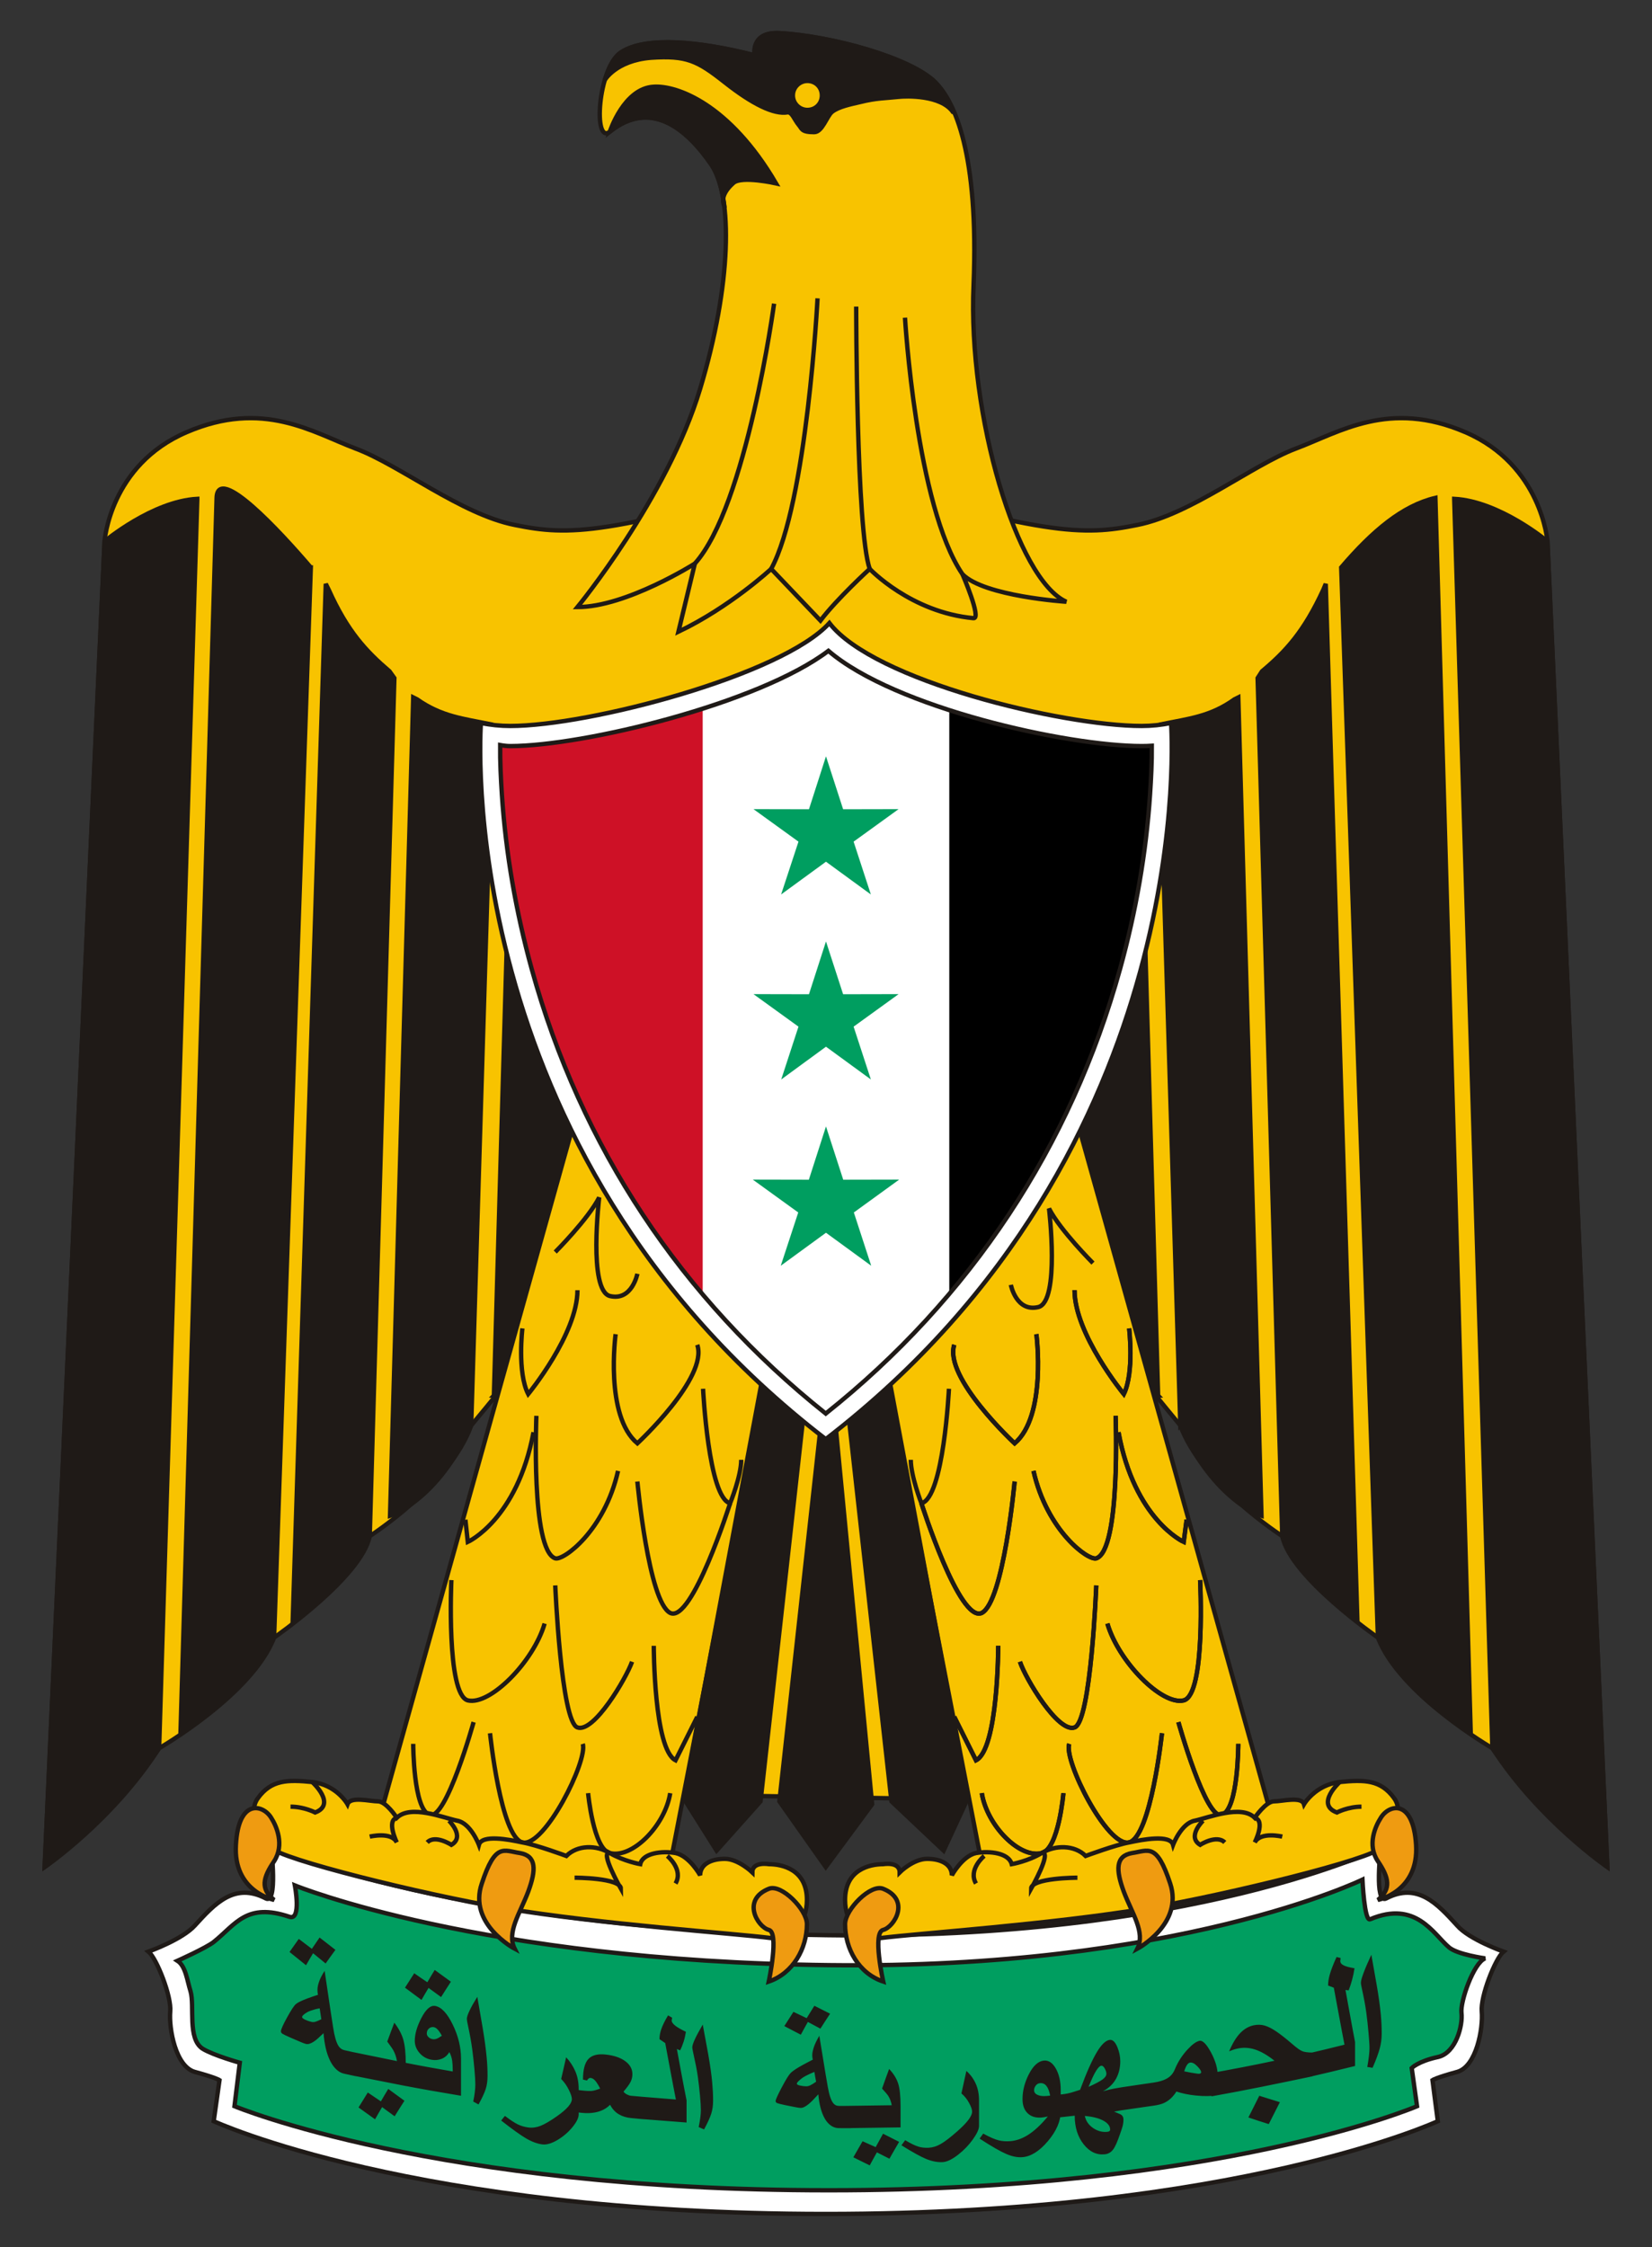 <?xml version="1.0" encoding="UTF-8" standalone="no"?>
<!-- Creator: CorelDRAW -->
<svg
   xmlns:dc="http://purl.org/dc/elements/1.1/"
   xmlns:cc="http://web.resource.org/cc/"
   xmlns:rdf="http://www.w3.org/1999/02/22-rdf-syntax-ns#"
   xmlns:svg="http://www.w3.org/2000/svg"
   xmlns="http://www.w3.org/2000/svg"
   xmlns:sodipodi="http://sodipodi.sourceforge.net/DTD/sodipodi-0.dtd"
   xmlns:inkscape="http://www.inkscape.org/namespaces/inkscape"
   xml:space="preserve"
   width="125mm"
   height="170mm"
   shape-rendering="geometricPrecision"
   text-rendering="geometricPrecision"
   image-rendering="optimizeQuality"
   fill-rule="evenodd"
   clip-rule="evenodd"
   viewBox="0 0 1.25e+007 1.7e+007"
   version="1.1"
   id="svg2494"
   sodipodi:version="0.32"
   inkscape:version="0.45"
   sodipodi:docname="COA_of_Iraq_(1965).svg"
   inkscape:output_extension="org.inkscape.output.svg.inkscape"
   sodipodi:docbase="C:\Documents and Settings\Owner\Desktop\ITALIA"
   sodipodi:modified="true"><rect x="0" y="0" width="1.25e+007" height="1.7e+007" fill="#333333" stroke="none"/><sodipodi:namedview
   inkscape:window-height="598"
   inkscape:window-width="744"
   inkscape:pageshadow="2"
   inkscape:pageopacity="0.0"
   guidetolerance="10.0"
   gridtolerance="10.0"
   objecttolerance="10.0"
   borderopacity="1.0"
   bordercolor="#666666"
   pagecolor="#ffffff"
   id="base"
   inkscape:zoom="0.35355339"
   inkscape:cx="255.65755"
   inkscape:cy="400.6004"
   inkscape:window-x="271"
   inkscape:window-y="-6"
   inkscape:current-layer="svg2494" />
 <defs
   id="defs2496">
    <clipPath
   id="id0">
     <path
   d="M8.71534e+006 5.64227e+006c-25440,1590 -51020,2390 -76780,2390 -561970,0 -1.86729e+006,-288330 -2.3704e+006,-720610 -527010,399320 -1.85385e+006,720610 -2.40672e+006,720610 -25930,0 -51550,-3180 -76950,-7840 -1280,125960 5270,256510 13090,375250 29250,443820 107090,889210 225280,1.31779e+006 372020,1.34889e+006 1.13348e+006,2.4952e+006 2.22526e+006,3.36477e+006 1.09272e+006,-870280 1.855e+006,-2.01766e+006 2.22787e+006,-3.36752e+006 118370,-428520 196460,-873870 225990,-1.31767e+006 7730,-116320 14230,-243770 13360,-367170z"
   id="path2499" />
    </clipPath>
 </defs>
 <g
   id="Layer_x0020_1">
  <polygon
   fill="#F8C300"
   stroke="#1F1A17"
   stroke-width="33020"
   points="5.13389e+006,1.35778e+007 7.24355e+006,1.36138e+007 6.61245e+006,1.03682e+007 5.92726e+006,1.03502e+007 "
   id="polygon2503" />
  <path
   fill="#F8C300"
   stroke="#1F1A17"
   stroke-width="33020"
   d="M8.1306e+006 9.76128e+006c124270,208350 800480,1.02346e+006 800480,1.02346e+006 160830,445930 771250,837040 771250,837040 62140,310690 723720,767590 723720,767590 164490,431310 866280,837030 866280,837030 394770,566560 869940,899180 869940,899180l-453240 -1.00298e+007c0,0 -43870,-577520 -621390,-826070 -577520,-248550 -950350,0 -1.28297e+006,124280 -328960,124270 -793170,497100 -1.1989e+006,577520 -413040,84060 -701800,84060 -2.3576e+006,-413040 -1.65214e+006,497100 -1.9409e+006,497100 -2.35394e+006,413040 -405730,-80420 -869940,-453250 -1.20256e+006,-577520 -328960,-124280 -701790,-372830 -1.27931e+006,-124280 -581180,248550 -621390,826070 -621390,826070l-453240 1.00298e+007c0,0 475170,-332620 866280,-899180 0,0 705450,-405720 869940,-837030 0,0 661580,-456900 723720,-767590 0,0 610420,-391110 767590,-837040 0,0 679870,-815110 804140,-1.02346e+006l3.7612e+006 0z"
   id="path2505" />
  <path
   fill="#1F1A17"
   stroke="#1F1A17"
   stroke-width="33020"
   d="M1.12923e+007 1.32264e+007c354560,548280 869940,899180 869940,899180l-453240 -1.00298e+007c0,0 -361870,-303380 -705460,-321650l0 3650 288760 9.44866e+006z"
   id="path2507" />
  <path
   fill="#1F1A17"
   stroke="#1F1A17"
   stroke-width="33020"
   d="M1.01483e+007 4.29312e+006c237590,-277790 464210,-467860 712760,-526350l266830 9.32439e+006c0,0 -453240,-208340 -701800,-701790l-277790 -8.09625e+006z"
   id="path2509" />
  <path
   fill="#1F1A17"
   stroke="#1F1A17"
   stroke-width="33020"
   d="M9.70233e+006 1.16218e+007l-186420 -6.49162e+006 32900 -51170c179100,-149870 318000,-299730 464210,-617730l18270 -43860c78300,2.61791e+006 161260,5.22649e+006 239580,7.84439e+006 -199890,-186170 -388470,-306110 -568540,-640010z"
   id="path2511" />
  <path
   fill="#1F1A17"
   stroke="#1F1A17"
   stroke-width="33020"
   d="M8.93108e+006 1.07847e+007l-160830 -5.28175e+006 10970 -21930c212000,-43860 376480,-58480 559240,-190070l29240 -14620 175450 6.19189e+006c0,0 -358200,-113310 -614070,-683520z"
   id="path2513" />
  <path
   fill="#1F1A17"
   stroke="#1F1A17"
   stroke-width="33020"
   d="M8.76294e+006 1.05581e+007l-135240 -4.72251e+006 -10960 -21930c-328970,168140 -877250,62140 -877250,62140l391110 3.88546e+006c124270,248560 632340,796840 632340,796840z"
   id="path2515" />
  <g
   id="_43634128">
   <path
   id="_72135048"
   fill="#1F1A17"
   stroke="#1F1A17"
   stroke-width="33020"
   d="M1.20401e+006 1.32264e+007c-350900,548280 -866280,899180 -866280,899180l453240 -1.00298e+007c0,0 361870,-303380 701800,-321650l0 3650 -288760 9.44866e+006z" />
   <path
   id="_25080000"
   fill="#1F1A17"
   stroke="#1F1A17"
   stroke-width="33020"
   d="M2.35174e+006 4.29312e+006c-237590,-277790 -705310,-781550 -712760,-526350 -91110,3.11896e+006 -182290,6.23199e+006 -273440,9.35094e+006 280260,-203550 588680,-481580 708410,-728340l277790 -8.09625e+006z" />
   <path
   id="_69121184"
   fill="#1F1A17"
   stroke="#1F1A17"
   stroke-width="33020"
   d="M2.79767e+006 1.16218e+007l186420 -6.49162e+006 -36550 -51170c-175450,-149870 -318010,-299730 -460560,-617730l-21930 -43860 -250800 7.86093e+006c214130,-179590 376260,-288420 583420,-656550z" />
   <path
   id="_72114080"
   fill="#1F1A17"
   stroke="#1F1A17"
   stroke-width="33020"
   d="M3.56526e+006 1.07847e+007l160830 -5.28175e+006 -7310 -21930c-212000,-43860 -376480,-58480 -562900,-190070l-29240 -14620 -175450 6.19189e+006c0,0 361860,-113310 614070,-683520z" />
   <path
   id="_69112560"
   fill="#1F1A17"
   stroke="#1F1A17"
   stroke-width="33020"
   d="M3.73706e+006 1.05581e+007l135240 -4.72251e+006 10960 -21930c328970,168140 877250,62140 877250,62140l-391110 3.88546e+006c-124270,248560 -632340,796840 -632340,796840z" />
  </g>
  <path
   fill="white"
   stroke="#1F1A17"
   stroke-width="33020"
   d="M6.24817e+006 1.675e+007c3.12153e+006,0 4.63113e+006,-701800 4.63113e+006,-701800l-40210 -310690c0,0 25590,-18280 186420,-62140 146200,-40210 197380,-328970 186410,-456900 -10970,-113310 102350,-402070 164480,-453240 0,0 -259510,-91380 -350890,-197380 -149870,-164490 -299730,-328970 -537320,-204690 -91380,47520 -40200,-383800 -40200,-383800 0,0 -1.42187e+006,701800 -4.19251e+006,661590 -2.77063e+006,-40200 -4.20347e+006,-661590 -4.20347e+006,-661590 0,0 51180,431320 -40200,383800 -237590,-124280 -387450,40200 -537320,204690 -95030,106000 -350890,197380 -350890,197380 62130,51170 175450,339930 164480,453240 -10970,127930 40210,416690 186410,456900 160830,43860 186420,62140 186420,62140l-43860 310690c0,0 1.50959e+006,701800 4.63112e+006,701800z"
   id="path2523" />
  <path
   fill="#009E60"
   stroke="#1F1A17"
   stroke-width="33020"
   d="M6.2701e+006 1.65709e+007c2.97533e+006,0 4.45203e+006,-636000 4.45203e+006,-636000l-40210 -288760c0,0 47520,-51170 201030,-84070 135250,-32900 186420,-241240 175450,-332620 -10960,-84070 91380,-380140 179110,-413040 0,0 -212000,-29240 -274140,-84070 -116970,-98690 -248560,-358210 -595800,-212000 -43860,21930 -58480,-299720 -58480,-299720 0,0 -1.39628e+006,679860 -4.03533e+006,646960 -2.63905e+006,-29240 -4.04264e+006,-603100 -4.04264e+006,-603100 0,0 51170,266830 -40210,237590 -325310,-109660 -405720,54820 -573860,190060 -54830,43870 -274140,142560 -274140,142560 62140,40200 73100,149860 98690,230270 32890,113320 -25590,358210 91380,434970 84070,51170 281450,106000 281450,106000l-40210 328970c0,0 1.52056e+006,636000 4.49588e+006,636000z"
   id="path2525" />
  <path
   fill="#F8C300"
   stroke="#1F1A17"
   stroke-width="33020"
   d="M8.04653e+006 8.10914e+006l1.57173e+006 5.62168e+006c0,0 -1.23911e+006,456900 -2.18946e+006,372830l-785870 -4.05361e+006 1.4036e+006 -1.9409e+006z"
   id="path2527" />
  <path
   fill="none"
   stroke="#1F1A17"
   stroke-width="33020"
   d="M8.54363e+006 1.005e+007c0,0 40210,332630 -40210,497110 0,0 -372820,-453240 -372820,-785870"
   id="path2529" />
  <path
   fill="none"
   stroke="#1F1A17"
   stroke-width="33020"
   d="M8.54363e+006 1.005e+007c0,0 40210,332630 -40210,497110 0,0 -372820,-453240 -372820,-785870"
   id="path2531" />
  <path
   fill="none"
   stroke="#1F1A17"
   stroke-width="33020"
   d="M7.84184e+006 1.00939e+007c0,0 80410,617720 -164490,826070 0,0 -537310,-497110 -456900,-745660"
   id="path2533" />
  <path
   fill="none"
   stroke="#1F1A17"
   stroke-width="33020"
   d="M7.84184e+006 1.00939e+007c0,0 80410,617720 -164490,826070 0,0 -537310,-497110 -456900,-745660"
   id="path2535" />
  <path
   fill="none"
   stroke="#1F1A17"
   stroke-width="33020"
   d="M7.18025e+006 1.05069e+007c0,0 -40210,826080 -208350,866280 0,0 -80410,-204690 -80410,-328960"
   id="path2537" />
  <path
   fill="none"
   stroke="#1F1A17"
   stroke-width="33020"
   d="M8.9786e+006 1.14975e+007l-21930 168140c0,0 -372830,-168140 -493450,-829730"
   id="path2539" />
  <path
   fill="none"
   stroke="#1F1A17"
   stroke-width="33020"
   d="M8.9786e+006 1.14975e+007l-21930 168140c0,0 -372830,-168140 -493450,-829730"
   id="path2541" />
  <path
   fill="none"
   stroke="#1F1A17"
   stroke-width="33020"
   d="M7.8199e+006 1.11283e+007c102350,453240 413040,679860 475180,661580 186410,-62130 146210,-1.07828e+006 146210,-1.07828e+006"
   id="path2543" />
  <path
   fill="none"
   stroke="#1F1A17"
   stroke-width="33020"
   d="M7.8199e+006 1.11283e+007c102350,453240 413040,679860 475180,661580 186410,-62130 146210,-1.07828e+006 146210,-1.07828e+006"
   id="path2545" />
  <path
   fill="none"
   stroke="#1F1A17"
   stroke-width="33020"
   d="M7.67735e+006 1.12087e+007c0,0 -84070,910140 -248550,994210 -168140,80420 -456900,-829730 -456900,-829730"
   id="path2547" />
  <path
   fill="none"
   stroke="#1F1A17"
   stroke-width="33020"
   d="M7.67735e+006 1.12087e+007c0,0 -84070,910140 -248550,994210 -168140,80420 -456900,-829730 -456900,-829730"
   id="path2549" />
  <path
   fill="none"
   stroke="#1F1A17"
   stroke-width="33020"
   d="M8.29508e+006 1.19946e+007c0,0 -40210,1.03441e+006 -164480,1.07462e+006 -124280,43860 -372830,-372830 -413040,-497100"
   id="path2551" />
  <path
   fill="none"
   stroke="#1F1A17"
   stroke-width="33020"
   d="M8.29508e+006 1.19946e+007c0,0 -40210,1.03441e+006 -164480,1.07462e+006 -124280,43860 -372830,-372830 -413040,-497100"
   id="path2553" />
  <path
   fill="none"
   stroke="#1F1A17"
   stroke-width="33020"
   d="M7.55308e+006 1.24515e+007c0,0 0,782210 -168140,866280l-164490 -328960"
   id="path2555" />
  <path
   fill="none"
   stroke="#1F1A17"
   stroke-width="33020"
   d="M7.55308e+006 1.24515e+007c0,0 0,782210 -168140,866280l-164490 -328960"
   id="path2557" />
  <path
   fill="none"
   stroke="#1F1A17"
   stroke-width="33020"
   d="M9.3697e+006 1.31935e+007c0,0 0,497100 -124270,537310 -120620,43860 -328970,-701800 -328970,-701800"
   id="path2559" />
  <path
   fill="none"
   stroke="#1F1A17"
   stroke-width="33020"
   d="M9.3697e+006 1.31935e+007c0,0 0,497100 -124270,537310 -120620,43860 -328970,-701800 -328970,-701800"
   id="path2561" />
  <path
   fill="none"
   stroke="#1F1A17"
   stroke-width="33020"
   d="M8.79218e+006 1.31131e+007c0,0 -84060,782210 -248550,826080 -164480,40200 -497100,-621390 -453240,-745660"
   id="path2563" />
  <path
   fill="none"
   stroke="#1F1A17"
   stroke-width="33020"
   d="M8.79218e+006 1.31131e+007c0,0 -84060,782210 -248550,826080 -164480,40200 -497100,-621390 -453240,-745660"
   id="path2565" />
  <path
   fill="none"
   stroke="#1F1A17"
   stroke-width="33020"
   d="M8.04653e+006 1.35663e+007c0,0 -36560,424000 -164490,453240 -164480,43860 -413030,-204690 -453240,-453240"
   id="path2567" />
  <path
   fill="none"
   stroke="#1F1A17"
   stroke-width="33020"
   d="M8.04653e+006 1.35663e+007c0,0 -36560,424000 -164490,453240 -164480,43860 -413030,-204690 -453240,-453240"
   id="path2569" />
  <path
   fill="none"
   stroke="#1F1A17"
   stroke-width="33020"
   d="M9.08094e+006 1.19544e+007c0,0 43870,866280 -124270,910140 -164490,40210 -493450,-292410 -577520,-581170"
   id="path2571" />
  <path
   fill="none"
   stroke="#1F1A17"
   stroke-width="33020"
   d="M9.08094e+006 1.19544e+007c0,0 43870,866280 -124270,910140 -164490,40210 -493450,-292410 -577520,-581170"
   id="path2573" />
  <g
   id="_70127824">
   <path
   id="_44192000"
   fill="#F8C300"
   stroke="#1F1A17"
   stroke-width="33020"
   d="M1.05503e+007 1.36065e+007c84070,120620 -40210,288760 -102340,372830 -62140,84070 -1.14042e+006,350900 -1.75815e+006,456900 -749310,124280 -1.73987e+006,190070 -2.02863e+006,226620 -164480,18280 -266830,-124270 -266830,-288760 0,-230270 186410,-270480 288760,-270480 0,0 124280,-21930 124280,62140 0,0 102340,-102350 208340,-102350 102350,0 186420,40210 186420,124280 0,0 80410,-146210 182760,-168140 106000,-18280 248550,0 270480,84070 0,0 124280,-21930 226620,-84070 102350,-62140 248560,-62140 332620,21930 0,0 226630,-84070 328970,-102340 102350,-21940 310690,-62140 332620,18270 0,0 62140,-164480 164490,-182760 102340,-21930 350900,-124270 453240,-21930 0,0 84070,-124280 146210,-124280 62140,0 208340,-40200 226620,21940 0,0 84070,-146210 270480,-168140 186420,-18280 310700,-18280 413040,124270z" />
   <path
   id="_68491936"
   fill="#EF9B11"
   stroke="#1F1A17"
   stroke-width="33020"
   d="M1.0448e+007 1.37528e+007c-40210,62140 -106000,204690 -21940,328970 84070,124270 102350,208340 0,292410 0,0 310700,-62130 288760,-416690 -21930,-350900 -204690,-307030 -266820,-204690z" />
   <path
   id="_69644440"
   fill="#EF9B11"
   stroke="#1F1A17"
   stroke-width="33020"
   d="M8.56556e+006 1.40196e+007c-124270,21930 -124270,124280 -62140,292420 62140,164480 164490,307030 102350,431310 0,0 350900,-186420 248550,-493450 -102340,-310690 -164480,-248560 -288760,-230280z" />
   <path
   id="_72616856"
   fill="#EF9B11"
   stroke="#1F1A17"
   stroke-width="33020"
   d="M6.68314e+006 1.42901e+007c-95030,-40200 -288760,157180 -288760,266830 0,186420 102350,372830 288760,434970 0,0 -84070,-372830 0,-391100 84070,-21940 208350,-226630 0,-310700z" />
  </g>
  <g
   id="_69129936">
   <path
   id="_72092440"
   fill="none"
   stroke="#1F1A17"
   stroke-width="33020"
   d="M1.01373e+007 1.34823e+007c0,0 -186410,168140 -21930,230270 0,0 84070,-43860 186420,-43860" />
   <path
   id="_72083592"
   fill="none"
   stroke="#1F1A17"
   stroke-width="33020"
   d="M9.70233e+006 1.38953e+007c0,0 -164490,-40200 -208350,43870 0,0 84070,-164490 0,-186420" />
   <path
   id="_71898952"
   fill="none"
   stroke="#1F1A17"
   stroke-width="33020"
   d="M9.10288e+006 1.37747e+007c0,0 -124280,120620 -21940,182760 0,0 124280,-80410 186420,-18270" />
   <path
   id="_70075752"
   fill="none"
   stroke="#1F1A17"
   stroke-width="33020"
   d="M8.15253e+006 1.4206e+007c0,0 -350900,0 -350900,84070 0,0 164480,-288760 80410,-270480" />
   <path
   id="_68552720"
   fill="none"
   stroke="#1F1A17"
   stroke-width="33020"
   d="M7.44707e+006 1.40415e+007c0,0 -124270,102350 -62130,208350" />
  </g>
  <path
   fill="#F8C300"
   stroke="#1F1A17"
   stroke-width="33020"
   d="M4.44982e+006 8.10914e+006l-1.57173e+006 5.62168e+006c0,0 1.24276e+006,456900 2.19311e+006,372830l785870 -4.05361e+006 -1.40725e+006 -1.9409e+006z"
   id="path2586" />
  <path
   fill="none"
   stroke="#1F1A17"
   stroke-width="33020"
   d="M4.20127e+006 9.47252e+006c0,0 248550,-248550 332620,-413030 0,0 -84070,701790 80410,745660 168140,40200 208350,-168140 208350,-168140"
   id="path2588" />
  <path
   fill="none"
   stroke="#1F1A17"
   stroke-width="33020"
   d="M3.95271e+006 1.005e+007c0,0 -40200,332630 43870,497110 0,0 372820,-453240 372820,-785870"
   id="path2590" />
  <path
   fill="none"
   stroke="#1F1A17"
   stroke-width="33020"
   d="M4.65816e+006 1.00939e+007c0,0 -84060,617720 164490,826070 0,0 537310,-497110 453240,-745660"
   id="path2592" />
  <path
   fill="none"
   stroke="#1F1A17"
   stroke-width="33020"
   d="M5.31975e+006 1.05069e+007c0,0 40210,826080 204690,866280 0,0 84070,-204690 84070,-328960"
   id="path2594" />
  <path
   fill="none"
   stroke="#1F1A17"
   stroke-width="33020"
   d="M3.5214e+006 1.14975e+007l18280 168140c0,0 372830,-168140 497100,-829730"
   id="path2596" />
  <path
   fill="none"
   stroke="#1F1A17"
   stroke-width="33020"
   d="M4.67644e+006 1.11283e+007c-102340,453240 -413040,679860 -475170,661580 -186420,-62130 -142560,-1.07828e+006 -142560,-1.07828e+006"
   id="path2598" />
  <path
   fill="none"
   stroke="#1F1A17"
   stroke-width="33020"
   d="M4.82265e+006 1.12087e+007c0,0 84070,910140 248550,994210 164480,80420 453240,-829730 453240,-829730"
   id="path2600" />
  <path
   fill="none"
   stroke="#1F1A17"
   stroke-width="33020"
   d="M4.20127e+006 1.19946e+007c0,0 43860,1.03441e+006 168130,1.07462e+006 124280,43860 369180,-372830 413040,-497100"
   id="path2602" />
  <path
   fill="none"
   stroke="#1F1A17"
   stroke-width="33020"
   d="M4.94692e+006 1.24515e+007c0,0 0,782210 164490,866280l164480 -328960"
   id="path2604" />
  <path
   fill="none"
   stroke="#1F1A17"
   stroke-width="33020"
   d="M3.12664e+006 1.31935e+007c0,0 0,497100 124280,537310 124270,43860 332620,-701800 332620,-701800"
   id="path2606" />
  <path
   fill="none"
   stroke="#1F1A17"
   stroke-width="33020"
   d="M3.70782e+006 1.31131e+007c0,0 80410,782210 244890,826080 168140,40200 497110,-621390 456900,-745660"
   id="path2608" />
  <path
   fill="none"
   stroke="#1F1A17"
   stroke-width="33020"
   d="M4.44982e+006 1.35663e+007c0,0 40210,424000 164480,453240 168140,43860 416690,-204690 456900,-453240"
   id="path2610" />
  <path
   fill="none"
   stroke="#1F1A17"
   stroke-width="33020"
   d="M3.4154e+006 1.19544e+007c0,0 -40210,866280 124280,910140 168140,40210 497100,-292410 581170,-581170"
   id="path2612" />
  <path
   fill="#F8C300"
   stroke="#1F1A17"
   stroke-width="33020"
   d="M1.94967e+006 1.36065e+007c-84070,120620 40210,288760 102340,372830 62140,84070 1.13677e+006,350900 1.75815e+006,456900 749310,124280 1.73987e+006,190070 2.02498e+006,226620 164480,18280 270480,-124270 270480,-288760 0,-230270 -186410,-270480 -288760,-270480 0,0 -124280,-21930 -124280,62140 0,0 -106000,-102350 -208340,-102350 -102350,0 -186420,40210 -186420,124280 0,0 -80410,-146210 -186410,-168140 -102350,-18280 -248550,0 -266830,84070 0,0 -124280,-21930 -230280,-84070 -102340,-62140 -244900,-62140 -328960,21930 0,0 -226630,-84070 -332630,-102340 -102340,-21940 -307030,-62140 -328960,18270 0,0 -62140,-164480 -164490,-182760 -106000,-21930 -350900,-124270 -456900,-21930 0,0 -80410,-124280 -142550,-124280 -62140,0 -208340,-40200 -230280,21940 0,0 -80410,-146210 -266820,-168140 -186420,-18280 -310700,-18280 -413040,124270z"
   id="path2614" />
  <path
   fill="#EF9B11"
   stroke="#1F1A17"
   stroke-width="33020"
   d="M2.05201e+006 1.37528e+007c40210,62140 102350,204690 21940,328970 -84070,124270 -106010,208340 0,292410 0,0 -310700,-62130 -288760,-416690 18270,-350900 204690,-307030 266820,-204690z"
   id="path2616" />
  <path
   fill="#EF9B11"
   stroke="#1F1A17"
   stroke-width="33020"
   d="M3.93444e+006 1.40196e+007c124270,21930 124270,124280 62140,292420 -62140,164480 -164490,307030 -102350,431310 0,0 -354550,-186420 -248550,-493450 102340,-310690 164480,-248560 288760,-230280z"
   id="path2618" />
  <path
   fill="#EF9B11"
   stroke="#1F1A17"
   stroke-width="33020"
   d="M5.81686e+006 1.42901e+007c95030,-40200 288760,157180 288760,266830 0,186420 -106000,372830 -288760,434970 0,0 80410,-372830 0,-391100 -84070,-21940 -208350,-226630 0,-310700z"
   id="path2620" />
  <g
   id="_44279976">
   <path
   id="_69936256"
   fill="none"
   stroke="#1F1A17"
   stroke-width="33020"
   d="M2.36271e+006 1.34823e+007c0,0 186410,168140 21930,230270 0,0 -84070,-43860 -186420,-43860" />
   <path
   id="_45811336"
   fill="none"
   stroke="#1F1A17"
   stroke-width="33020"
   d="M2.79767e+006 1.38953e+007c0,0 164490,-40200 204690,43870 0,0 -80410,-164490 0,-186420" />
   <path
   id="_69905464"
   fill="none"
   stroke="#1F1A17"
   stroke-width="33020"
   d="M3.39712e+006 1.37747e+007c0,0 124280,120620 18280,182760 0,0 -124280,-80410 -182760,-18270" />
   <path
   id="_68862032"
   fill="none"
   stroke="#1F1A17"
   stroke-width="33020"
   d="M4.34747e+006 1.4206e+007c0,0 350900,0 350900,84070 0,0 -164480,-288760 -84070,-270480" />
   <path
   id="_44279072"
   fill="none"
   stroke="#1F1A17"
   stroke-width="33020"
   d="M5.04927e+006 1.40415e+007c0,0 124280,102350 62140,208350" />
  </g>
  <g
   id="_70413008">
   <polygon
   id="_68989816"
   fill="#1F1A17"
   stroke="#1F1A17"
   stroke-width="33020"
   points="5.773e+006,1.04046e+007 5.17355e+006,1.36065e+007 5.4221e+006,1.40013e+007 5.75472e+006,1.36285e+007 6.08369e+006,1.06714e+007 5.95941e+006,1.04448e+007 " />
   <polygon
   id="_45721920"
   fill="#1F1A17"
   stroke="#1F1A17"
   stroke-width="33020"
   points="6.72335e+006,1.04046e+007 7.3228e+006,1.36065e+007 7.14004e+006,1.40013e+007 6.74528e+006,1.36285e+007 6.41631e+006,1.06714e+007 6.54059e+006,1.04448e+007 " />
   <polygon
   id="_68989792"
   fill="#1F1A17"
   stroke="#1F1A17"
   stroke-width="33020"
   points="5.89727e+006,1.36285e+007 6.24817e+006,1.41256e+007 6.59907e+006,1.36504e+007 6.2701e+006,1.02438e+007 " />
  </g>
  <path
   fill="#F8C300"
   stroke="#1F1A17"
   stroke-width="33020"
   d="M7.36666e+006 4.67692e+006c62140,3650 -84070,-332630 -84070,-332630 164480,168140 785870,208350 785870,208350 -372830,-164480 -745660,-1.40725e+006 -701800,-2.3978e+006 40210,-994210 -142550,-1.38532e+006 -288760,-1.53153e+006 -186410,-186410 -785870,-350900 -1.18063e+006,-372830 -222960,-10960 -186410,168140 -186410,168140 -413040,-106000 -826070,-146210 -1.01249e+006,-21930 -175450,116970 -212000,701800 -84070,599450 310690,-248550 581180,-21930 767590,248550 164490,237590 153520,910150 -84070,1.69601e+006 -248550,826070 -928420,1.65215e+006 -928420,1.65215e+006 369180,0 888220,-328970 888220,-328970l-124280 515380c391100,-186410 701800,-475170 701800,-475170l372830 391100c124270,-164480 372820,-391100 372820,-391100 0,0 310700,328960 785870,372830z"
   id="path2632" />
  <path
   fill="none"
   stroke="#1F1A17"
   stroke-width="33020"
   d="M5.85707e+006 2.29739e+006c0,0 -208350,1.53152e+006 -599450,1.96649e+006"
   id="path2634" />
  <path
   fill="none"
   stroke="#1F1A17"
   stroke-width="33020"
   d="M6.18603e+006 2.25718e+006c0,0 -80410,1.5498e+006 -350890,2.04691e+006"
   id="path2636" />
  <path
   fill="none"
   stroke="#1F1A17"
   stroke-width="33020"
   d="M6.47845e+006 2.31932e+006c0,0 0,1.69601e+006 102340,1.98477e+006"
   id="path2638" />
  <path
   fill="none"
   stroke="#1F1A17"
   stroke-width="33020"
   d="M6.84762e+006 2.40339e+006c0,0 84070,1.42552e+006 434970,1.9409e+006"
   id="path2640" />
  <path
   fill="#1F1A17"
   stroke="#1F1A17"
   stroke-width="33020"
   d="M5.48058e+006 1.55539e+006c-18270,-135250 -51170,-241250 -98690,-310700 -186410,-270480 -456900,-497100 -767590,-248550 0,0 106000,-328970 332620,-339930 175450,-10970 573870,131590 924770,731040 0,0 -259520,-58490 -321660,-3660 -116960,102350 -69450,171800 -69450,171800z"
   id="path2642" />
  <path
   fill="#1F1A17"
   stroke="#1F1A17"
   stroke-width="33020"
   d="M4.58141e+006 590420c25580,-84070 65790,-160830 116960,-193730 186420,-124280 599450,-84070 1.01249e+006,21930 0,0 -36550,-179100 186410,-168140 394760,21930 994220,186420 1.18063e+006,372830 43860,47520 95040,116970 138900,222970l-7310 0c-91380,-127930 -350900,-120620 -413040,-113310 -98690,10960 -160830,7310 -292410,40200 -62140,14630 -157180,32900 -208350,73110 -40210,32900 -73100,153520 -135240,153520 -98690,0 -91380,-25590 -116970,-54830 -32890,-40210 -51170,-98690 -84070,-95040 -102340,18280 -266830,-62130 -475170,-226620 -208350,-164480 -288760,-204690 -559250,-186410 -266830,21930 -350890,171790 -350890,171790l7310 -18270z"
   id="path2644" />
  <path
   fill="#F8C300"
   stroke="#1F1A17"
   stroke-width="33020"
   d="M6.10928e+006 831660c62130,0 109650,-47520 109650,-109660 0,-62140 -47520,-109650 -109650,-109650 -58490,0 -109660,47510 -109660,109650 0,62140 51170,109660 109660,109660z"
   id="path2646" />
  <path
   fill="none"
   stroke="#1F1A17"
   stroke-width="33020"
   d="M8.2701e+006 9.55619e+006c0,0 -248560,-248550 -332630,-413040 0,0 84070,701800 -80410,745660 -168140,40210 -208350,-168140 -208350,-168140"
   id="path2648" />
  <g
   id="_71992640">
   <path
   id="_45058936"
   fill="white"
   stroke="#1F1A17"
   stroke-width="33020"
   d="M6.24812e+006 1.08879e+007c2.85798e+006,-2.19816e+006 2.6129e+006,-5.41809e+006 2.6129e+006,-5.41809e+006 -75410,15080 -147050,22620 -222460,22620 -599490,0 -2.02934e+006,-342960 -2.36289e+006,-778580 -357330,394290 -1.8185e+006,778580 -2.41423e+006,778580 -75410,0 -150810,-7540 -222450,-22620 0,0 -248850,3.21993e+006 2.60913e+006,5.41809e+006z" />
   <path
   id="_71262752"
   fill="white"
   d="M8.71534e+006 5.64227e+006c-25440,1590 -51020,2390 -76780,2390 -561970,0 -1.86729e+006,-288330 -2.3704e+006,-720610 -527010,399320 -1.85385e+006,720610 -2.40672e+006,720610 -25930,0 -51550,-3180 -76950,-7840 -1280,125960 5270,256510 13090,375250 29250,443820 107090,889210 225280,1.31779e+006 372020,1.34889e+006 1.13348e+006,2.4952e+006 2.22526e+006,3.36477e+006 1.09272e+006,-870280 1.855e+006,-2.01766e+006 2.22787e+006,-3.36752e+006 118370,-428520 196460,-873870 225990,-1.31767e+006 7730,-116320 14230,-243770 13360,-367170z" />
   <g
   clip-path="url(#id0)"
   id="g2653">
    <g
   id="g2655">
     <g
   id="g2657">
      <rect
   id="_72048552"
   x="3228404"
   y="-8721634"
   width="8396300"
   height="1996560"
   transform="matrix(0,1,-1,0,0,0)"
   style="fill:#000000" />
      <rect
   id="_44192128"
   x="3925195"
   y="-5592822"
   width="8396300"
   height="2102700"
   transform="matrix(0,1,-1,0,0,0)"
   style="fill:#ce1126;fill-opacity:1" /><rect
   id="_68832944"
   x="4119357.3"
   y="-7182794"
   width="8396300"
   height="1865840"
   transform="matrix(0,1,-1,0,0,0)"
   style="fill:#ffffff" />
      
      <g
   id="g2662">
       
       
       <path
   style="fill:#009e60"
   d="M 6249873.8,5722055.7 L 6121109.9,6122458.5 L 5701304.4,6121576.6 L 6041734.9,6367639.1 L 5910325.2,6767159.9 L 6249873.8,6519333.5 L 6589422.4,6767159.9 L 6458894.6,6367639.1 L 6799325.2,6121576.6 L 6379519.6,6122458.5 L 6249873.8,5722055.7 z M 6249873.8,7122583.5 L 6121109.9,7522104.4 L 5701304.4,7521222.4 L 6041734.9,7767284.9 L 5911207.1,8166805.8 L 6249873.8,7918979.4 L 6589422.4,8166805.8 L 6458894.6,7767284.9 L 6799325.2,7521222.4 L 6379519.6,7522104.4 L 6249873.8,7122583.5 z M 6249873.8,8522229.4 L 6120228,8925278 L 5696012.7,8924396.1 L 6039971,9173104.4 L 5907679.4,9576153 L 6249873.8,9326562.8 L 6592068.3,9576153 L 6460658.5,9173104.4 L 6803734.9,8924396.1 L 6380401.6,8925278 L 6249873.8,8522229.4 z "
   id="_70168560" />
       
       
      </g>
     </g>
    </g>
   </g>
   <path
   fill="none"
   stroke="#1F1A17"
   stroke-width="33020"
   d="M8.71534e+006 5.64227e+006c-25440,1590 -51020,2390 -76780,2390 -561970,0 -1.86729e+006,-288330 -2.3704e+006,-720610 -527010,399320 -1.85385e+006,720610 -2.40672e+006,720610 -25930,0 -51550,-3180 -76950,-7840 -1280,125960 5270,256510 13090,375250 29250,443820 107090,889210 225280,1.31779e+006 372020,1.34889e+006 1.13348e+006,2.4952e+006 2.22526e+006,3.36477e+006 1.09272e+006,-870280 1.855e+006,-2.01766e+006 2.22787e+006,-3.36752e+006 118370,-428520 196460,-873870 225990,-1.31767e+006 7730,-116320 14230,-243770 13360,-367170z"
   id="path2669" />
  </g>
  <path
   fill="#1F1A17"
   fill-rule="nonzero"
   d="M2.53798e+006 1.4752e+007c-24980,34400 -49970,68450 -74130,103040 -31650,-25620 -63300,-51790 -94950,-77600 -18330,30200 -35820,60400 -53310,90960 -41640,-33490 -83280,-66990 -124930,-100480 23320,-33120 46650,-65890 69960,-98840 32490,25080 65800,50160 99120,75230 19160,-28370 38310,-57100 58310,-85660 39970,31480 79950,62600 119930,93350zm154090 955980c-29150,-6040 -58290,-12510 -87450,-19030 -15810,-3540 -30860,-10210 -44150,-19770 -25850,-18620 -47850,-46690 -65800,-84750 -24510,-51990 -39980,-119520 -46640,-202250 -30820,30010 -54030,50880 -70800,62230 -24860,16830 -44990,23290 -61640,19400 -9160,-2140 -19220,-5690 -32480,-11340 -27550,-11730 -55100,-23320 -81620,-34960 -35120,-15430 -56570,-25760 -64130,-30570 -8250,-5250 -11660,-11530 -11660,-19400 0,-12080 14600,-46720 45810,-103230 31250,-56600 53370,-90550 67460,-102320 10880,-9080 30860,-19880 59960,-31850 16690,-6870 40840,-16060 71640,-26540 11670,-3970 23320,-7870 35810,-11710 -1660,-6410 -2910,-12960 -3330,-19590 -410,-6380 -840,-12440 -840,-18290 0,-16850 3690,-36780 11670,-60410 7850,-23230 21660,-50880 42480,-83100 10000,71200 21660,142950 31650,213970 9990,71000 21750,142210 32480,213230 10080,66790 23450,113590 39980,140030 10940,17490 24980,28450 44150,32940 29130,6850 58300,13360 87450,19580 0,59310 0,118610 0,177730zm-260700 -431410c-4160,-27270 -8320,-54910 -12490,-82180 -15000,2740 -25900,5010 -34160,7320 -24230,6830 -44530,13180 -59130,21420 -10430,5870 -19380,11990 -26660,18290 -8550,7420 -13320,13740 -13320,18670 0,6230 8230,13250 23320,20320 15710,7370 31660,12670 46640,16300 9990,2410 20010,2190 30820,-740 10840,-2920 25820,-9340 44980,-19400zm638840 505530c-139930,-27440 -279860,-54900 -418950,-82730 0,-59110 0,-118600 0,-177910 117440,24350 234870,48150 352310,71940 -5000,-30380 -14310,-57030 -26650,-79800 -6800,-12550 -22490,-35320 -46640,-67900 17490,-47590 34980,-95360 53310,-142770 33310,43740 56300,87050 68290,129220 12150,42740 18330,103230 18330,181940 0,56000 0,112010 0,168010zm-10000 111480c-24980,38990 -49970,78150 -74130,117500 -31650,-23050 -63300,-46310 -94950,-69370 -18330,30570 -35820,61500 -53310,92260 -41640,-29840 -83280,-59680 -124930,-89690 23320,-37520 46650,-75420 69960,-113110 32490,22140 65800,44650 99120,66980 18320,-31480 36650,-62970 55800,-94080 40820,29840 81620,59860 122440,89510zm351490 -900520c-24990,38420 -49980,77240 -74130,116040 -31650,-23070 -63310,-46130 -94950,-69190 -18330,30200 -35820,60580 -53310,90780 -41640,-30380 -83290,-61500 -124930,-92610 23320,-36250 46640,-72850 69960,-109090 32480,23250 65800,45760 99120,67910 18320,-31120 36640,-62060 55800,-92980 40810,29830 81620,59480 122440,89140zm76630 862810c-154920,-25810 -309840,-52720 -464770,-82910 0,-58390 0,-116960 0,-175530 134100,27270 268190,51610 402290,74670 0,-36970 -1830,-63490 -4160,-79980 -3500,-24680 -10820,-47040 -21660,-66800 -14160,23790 -33250,40790 -57460,50700 -24090,9850 -49990,12110 -76640,7500 -36640,-6360 -66630,-23060 -90780,-50520 -24150,-27440 -36640,-58580 -36640,-92980 0,-50500 16160,-106720 48310,-169680 35310,-69180 70760,-100660 106600,-93880 47440,8950 90690,55700 132430,141300 41540,85160 62480,170940 62480,257530 0,93700 0,187050 0,280580zm-144940 -454290c-12490,-22320 -23400,-38170 -32470,-47590 -9250,-9600 -18330,-15420 -29150,-17390 -13320,-2420 -25830,1290 -36660,10810 -10820,9500 -15820,22140 -15820,37340 0,9880 4260,18760 12490,26900 8420,8320 18310,13530 31660,15930 9950,1790 20740,500 30810,-3300 10750,-4060 23320,-11530 39140,-22700zm345660 303840c0,37520 -4570,70890 -14150,100300 -9560,29330 -27490,67900 -54150,115860 -13320,-7140 -26650,-14460 -39980,-21960 10830,-52350 15830,-95370 15830,-129040 0,-25800 -2080,-63850 -6670,-114580 -4570,-50660 -10000,-101030 -16650,-151000 -6670,-50140 -17110,-110290 -32480,-180840 -5440,-24980 -8330,-41370 -8330,-50330 0,-13180 7160,-34400 20820,-63150 13810,-29080 33320,-63330 58300,-103420 13330,77240 26770,154470 39980,231550 15090,88010 24730,163470 30820,226770 4730,49070 6660,95550 6660,139840zm689640 291380c0,25270 -15240,57280 -46640,95740 -31060,38040 -67710,69880 -109940,95530 -46050,27970 -85780,39980 -119110,35690 -39130,-5030 -81510,-21080 -126590,-47950 -39030,-23260 -100790,-67170 -184080,-132510 9160,-11900 18320,-23610 28320,-35140 39970,30570 72390,51960 96610,63870 24920,12240 51650,19770 79970,23620 30820,4180 61670,-120 92440,-12090 30840,-11990 73330,-36760 125770,-73750 74150,-52310 111610,-95180 111610,-128680 0,-16660 -7720,-39070 -21650,-67730 -16050,-33010 -35810,-61120 -59140,-84550 12490,-54730 24990,-109270 37480,-164000 30820,32950 54140,69190 70800,109090 16650,39900 24150,83640 24150,131780 0,63700 0,127390 0,191080zm494750 36800c-33310,-2570 -66640,-5940 -99110,-9150 -35810,-3550 -66770,-13350 -93300,-29290 -26750,-16080 -48300,-39900 -64960,-71020 -29150,29650 -66650,49150 -113270,57840 -30830,5750 -64130,6930 -99950,3110 -24150,-2570 -47470,-5120 -70800,-7690 0,-56550 0,-113110 0,-169850 23330,2570 46620,5360 70800,8060 36610,4070 62490,4930 77460,3110 15010,-1830 35820,-7700 60800,-17210 -13320,-25990 -25030,-44810 -34980,-56920 -11700,-14240 -24160,-22150 -37480,-23610 -5000,-540 -9210,670 -13320,3290 -4210,2680 -9170,8050 -14170,16290 -10000,-2380 -19980,-4760 -29980,-7320 0,-75050 13940,-127430 41640,-156320 28100,-29300 72460,-39650 132440,-32760 62450,7180 110790,23970 146590,50530 34980,25950 53300,58570 53300,97730 0,21230 -5030,40810 -14150,59130 -9190,18460 -27490,42820 -53310,73210 6660,8600 15070,15410 25820,21050 10890,5710 20830,9120 30820,10060 32470,3070 65800,6410 99110,8970 0,56370 0,112560 0,168760zm321500 24710c-123270,-9340 -246540,-18850 -368970,-28740 0,-56010 0,-112390 0,-168750 95780,7870 191560,15550 288180,23240 -14170,-71200 -27480,-142230 -40820,-213420 -13300,-71020 -26640,-142210 -39970,-213410 -15000,-10070 -29160,-19770 -43310,-29650 0,-24350 4410,-48430 12490,-72480 10240,-30490 27490,-66260 52470,-107450 9990,5860 19990,11710 30820,17570 0,2570 -2210,8740 -3340,19590 -1380,13280 10010,27630 28330,41910 16650,12980 43310,27820 79120,45210 -4170,25810 -9620,51380 -17480,75590 -7960,24480 -16670,46310 -26660,64980 -8330,-3480 -16660,-6950 -24160,-10610 11670,64790 24160,129760 35820,194370 11660,64620 24980,129590 37480,194210 0,56000 0,112010 0,167840zm200730 -166190c0,36770 -4620,70030 -14160,99750 -9610,29950 -27490,69180 -54140,118600 -14160,-5860 -27490,-11900 -40810,-17760 10830,-52160 16650,-94450 16650,-127210 0,-25050 -2090,-62080 -6650,-110910 -4600,-49090 -10020,-97380 -16660,-145140 -6680,-48140 -18510,-105400 -33320,-172420 -5170,-23390 -8330,-39350 -8330,-47960 0,-12990 7190,-34190 20820,-63690 13850,-29980 34160,-65900 58310,-108180 13320,73580 27560,147190 40800,221110 15060,84020 25190,156660 30820,218000 4340,47190 6670,92620 6670,135810zm885380 -657280c-25000,37520 -49150,75410 -73300,113300 -31650,-17030 -63310,-34050 -94950,-50880 -18330,32030 -35820,64420 -53310,96640 -41640,-21780 -83290,-43560 -124930,-65170 22490,-35870 45800,-71750 69130,-107800 33310,15920 66620,31850 99950,47770 19150,-31120 38310,-62420 58300,-93720 39140,19960 79120,39900 119110,59860zm154920 866300c-29160,-190 -58320,-140 -87460,-370 -15820,-120 -30830,-3470 -44150,-9700 -25820,-12070 -48260,-34450 -65800,-66440 -24090,-43950 -39970,-103600 -46640,-179740 -30820,34410 -54350,58140 -71630,72480 -24370,20240 -44980,30610 -60800,30380 -9150,-120 -19170,-1460 -32490,-4030 -27480,-5290 -55020,-10570 -81620,-16100 -35020,-7270 -56510,-12930 -64130,-15930 -8220,-3220 -12500,-8420 -12500,-15550 0,-11340 15870,-45750 46650,-104150 30850,-58550 53320,-94630 67470,-108720 10820,-10790 30720,-25250 59130,-42280 17390,-10410 41680,-23730 72460,-39910 11700,-6140 23330,-12440 35820,-18660 -1670,-5670 -2500,-11730 -3330,-17760 -830,-6030 -840,-11530 -840,-17020 0,-15540 4120,-34970 11660,-58750 7430,-23440 21660,-52350 41650,-87120 9990,64420 21660,129050 31650,193280 9980,64240 21370,128900 32490,193100 10530,60810 24320,101830 40800,123000 11000,14140 24990,21420 44150,21420 29150,0 58300,0 87460,0 0,56190 0,112380 0,168570zm-260710 -351610c-5000,-24710 -9160,-49420 -13320,-74320 -14160,6050 -25030,10550 -33320,14470 -24180,11450 -44490,21480 -59130,32210 -10350,7580 -19220,15490 -26660,22520 -9210,8700 -13320,15550 -13320,20130 0,5850 8300,10520 23320,13910 15800,3560 31650,5520 46640,5860 9160,210 20030,-2130 30820,-7140 10860,-5040 25820,-14280 44970,-27640zm638840 345560c-139920,2210 -279850,4400 -418950,5860 0,-56000 0,-112190 0,-168380 117440,-1290 234880,-3120 352320,-4950 -5000,-28190 -14260,-51730 -26650,-71020 -6780,-10540 -22490,-29100 -46640,-55090 17480,-49420 34970,-99030 53300,-148440 33310,34590 55830,71200 68290,109270 12520,38250 18330,95180 18330,170960 0,53990 0,107980 0,161790zm-10820 109460c-25000,42470 -49150,85110 -73300,127580 -31650,-16120 -63310,-31860 -94950,-48150 -18330,32950 -36650,65710 -54140,98660 -41650,-20500 -83300,-41000 -124100,-61320 23310,-40260 46640,-80900 69960,-121350 32480,14640 65790,29660 99120,44480 18310,-33860 36640,-67720 55800,-101580 39980,20680 80790,41180 121610,61680zm604670 -120990c0,25450 -16060,59880 -47470,103600 -31040,43200 -67820,81200 -109940,114030 -46150,35980 -85800,55230 -119100,56750 -39150,1770 -81610,-6470 -126600,-25270 -39120,-16330 -99950,-50150 -184070,-101940 9150,-13000 18310,-25810 28310,-38990 39980,24160 72450,40130 97450,48140 24140,7720 50820,10630 79130,9330 30820,-1430 61630,-10990 92450,-28560 30810,-17560 73190,-49900 125770,-96270 74010,-65270 111610,-114570 111610,-148070 0,-16660 -7690,-37790 -21660,-64060 -16010,-30100 -35810,-54730 -59140,-73950 12490,-56930 25000,-113480 37490,-170400 30820,27270 54140,59120 70790,96090 16660,36960 24980,79440 24980,127760 0,64060 0,127940 0,191810zm618020 -109080c0,72650 -32120,148390 -97450,225310 -64600,76080 -129110,115790 -192400,120620 -37480,2860 -78220,-5280 -121600,-23980 -44070,-18990 -111620,-57280 -202390,-116590 9150,-12630 18310,-25260 27480,-37890 48310,26720 87480,43880 118270,51430 25830,6350 54980,8320 86630,5860 43310,-3380 86660,-18070 129100,-44110 50000,-30690 101600,-78150 154910,-142770 -18320,4210 -34140,7020 -46640,8060 -44130,3710 -79380,-6710 -105780,-31850 -26060,-24820 -39150,-60760 -39150,-107260 0,-63150 15940,-124960 46640,-185780 33420,-66200 71630,-101320 114120,-105790 35790,-3770 66320,16110 90780,59120 24660,43380 37480,97370 37480,162350 0,54540 0,108920 0,163270zm-79950 -119710c-12500,-66620 -37480,-98080 -76630,-94260 -13320,1300 -24120,7360 -32490,18480 -8270,11030 -12490,22520 -12490,34780 0,15190 8150,27110 25820,35330 18150,8430 41640,10930 69970,8240 8310,-780 16650,-1650 25820,-2570zm698800 88050c-45810,6580 -91600,13180 -136590,19760 -9970,1460 -20840,2900 -30820,4400 -10830,1610 -26660,4570 -47480,8960 15820,6960 32180,12520 47480,19960 16440,7980 23310,22320 23310,39710 0,16650 -2230,34850 -7490,54180 -3060,11230 -9950,30840 -19990,59850 -19090,55190 -35460,93440 -51640,114030 -16310,20770 -36650,32290 -61630,34960 -62460,6660 -115730,-18890 -160760,-75960 -44910,-56950 -67460,-129040 -67460,-216160 -50800,5680 -101620,11530 -152420,17020 0,-57280 0,-114760 0,-172050 19980,-2380 39990,-4540 60800,-6960 23330,-2700 48410,-7390 73300,-15000 28390,-8680 47470,-15200 59130,-18670 49150,-132890 93120,-230540 130770,-291580 33130,-53720 64130,-82020 92460,-86020 23300,-3300 42510,14990 59130,55450 14190,34580 21650,69940 21650,105620 0,49220 -10590,93120 -30820,130690 -22240,41300 -55800,73210 -100780,96640 32490,-8790 62470,-15940 89130,-20870 26640,-4940 51650,-8920 74130,-12270 44970,-6710 90780,-13360 136590,-20130 0,58200 0,116230 0,174440zm-273200 -253870c0,-10990 -4130,-24380 -12490,-39550 -8280,-15020 -17480,-22030 -25820,-21030 -11630,1370 -24980,14830 -40800,40620 -15830,25810 -34160,65530 -55820,119350 51640,-23070 86530,-41690 105790,-55830 19880,-14600 29140,-28920 29140,-43560zm28330 423170c0,-23980 -13980,-44980 -42490,-62780 -34770,-21720 -84120,-35150 -149080,-40820 7490,36600 27490,66820 61640,90600 34140,23790 70810,33780 109930,29290 13340,-1540 20000,-6950 20000,-16290zm814570 -261010c-47470,8600 -102450,9350 -165750,2930 -55800,-5650 -104940,-15920 -147420,-30200 -25820,41180 -57420,70390 -95780,87490 -18270,8150 -43310,14710 -74960,19220 -44140,6290 -88290,12630 -132430,18850 0,-58020 0,-116040 0,-174250 44140,-6400 88290,-12970 132430,-19400 39980,-5820 72300,-15850 95780,-28550 30660,-16590 50650,-40660 63300,-71750 23990,-58980 57720,-108680 97460,-151370 35210,-37850 64960,-59340 89950,-64060 22480,-4240 50900,23750 84120,84380 35060,64000 53300,125560 53300,185050 0,47220 0,94440 0,141660zm-125760 -173330c0,-9520 -8940,-24390 -28320,-44290 -21410,-22000 -39970,-31420 -55800,-28550 -17470,3160 -31660,25250 -44150,66070 23320,4570 40760,8170 52480,10250 36590,6510 56620,8950 61620,8050 9160,-1650 14170,-5670 14170,-11530zm842900 30750c-254870,53630 -509740,106340 -764610,151730 0,-58750 0,-117690 0,-176620 158250,-28560 317330,-58760 476410,-92800 -54130,-43010 -104120,-71720 -149920,-85840 -40810,-12590 -80800,-15250 -119100,-8240 -11650,2130 -22540,4620 -31650,7320 -10040,2970 -24150,8050 -42480,15380 24990,-59120 52490,-104710 82460,-136360 29970,-31660 64150,-51910 102450,-60220 29990,-6510 58250,-5660 84950,2190 27420,8060 58060,24170 91620,47410 27230,18850 65500,48070 114110,90050 33850,29220 59150,48140 76630,55460 17490,7320 44140,10800 79130,10800 0,60030 0,119880 0,179740zm-247380 195850c-28310,55630 -56640,110730 -84120,165820 -51650,-16470 -103290,-32950 -154090,-50140 27490,-54190 54970,-109270 82460,-164190 51640,16110 103280,32390 155750,48510zm568870 -273820c-123260,30200 -245710,60220 -368140,87850 0,-59850 0,-119710 0,-179550 95780,-21600 191570,-45570 288190,-69560 -14170,-71750 -27480,-143690 -40820,-215600 -13310,-71750 -26660,-143690 -39980,-215440 -14990,-5300 -29150,-10980 -43310,-16470 0,-25990 4390,-53390 12500,-82190 10200,-36170 27480,-80710 51640,-133610 9990,2560 19980,5310 30810,7680 0,2570 -1750,9990 -2500,21970 -910,14430 9350,26150 28330,34970 16840,7820 42470,14820 79120,20490 -4170,29480 -10370,58840 -18330,88040 -7860,28820 -16660,55830 -25820,79260 -8330,-920 -16660,-1650 -24150,-2930 11660,65530 24160,131230 35820,196940 11660,65700 24150,131420 36640,196760 0,60580 0,120990 0,181390zm201570 -244350c0,39900 -5360,77320 -15000,112570 -9520,34840 -26650,83460 -54130,145500 -13330,-2190 -26660,-4570 -39980,-6400 10820,-59850 16650,-107440 16650,-142960 0,-27270 -2940,-66570 -7490,-117680 -4600,-51760 -10020,-102140 -16660,-151730 -6680,-49960 -17630,-108330 -32490,-175900 -5130,-23400 -8320,-39720 -8320,-49050 0,-14100 7220,-39460 20820,-75780 13880,-37070 33310,-82190 58310,-136000 13320,75420 26770,150800 39970,226230 15110,86370 25550,161760 31650,226240 4710,49730 6670,98100 6670,144960z"
   id="path2671" />
 </g>
</svg>
